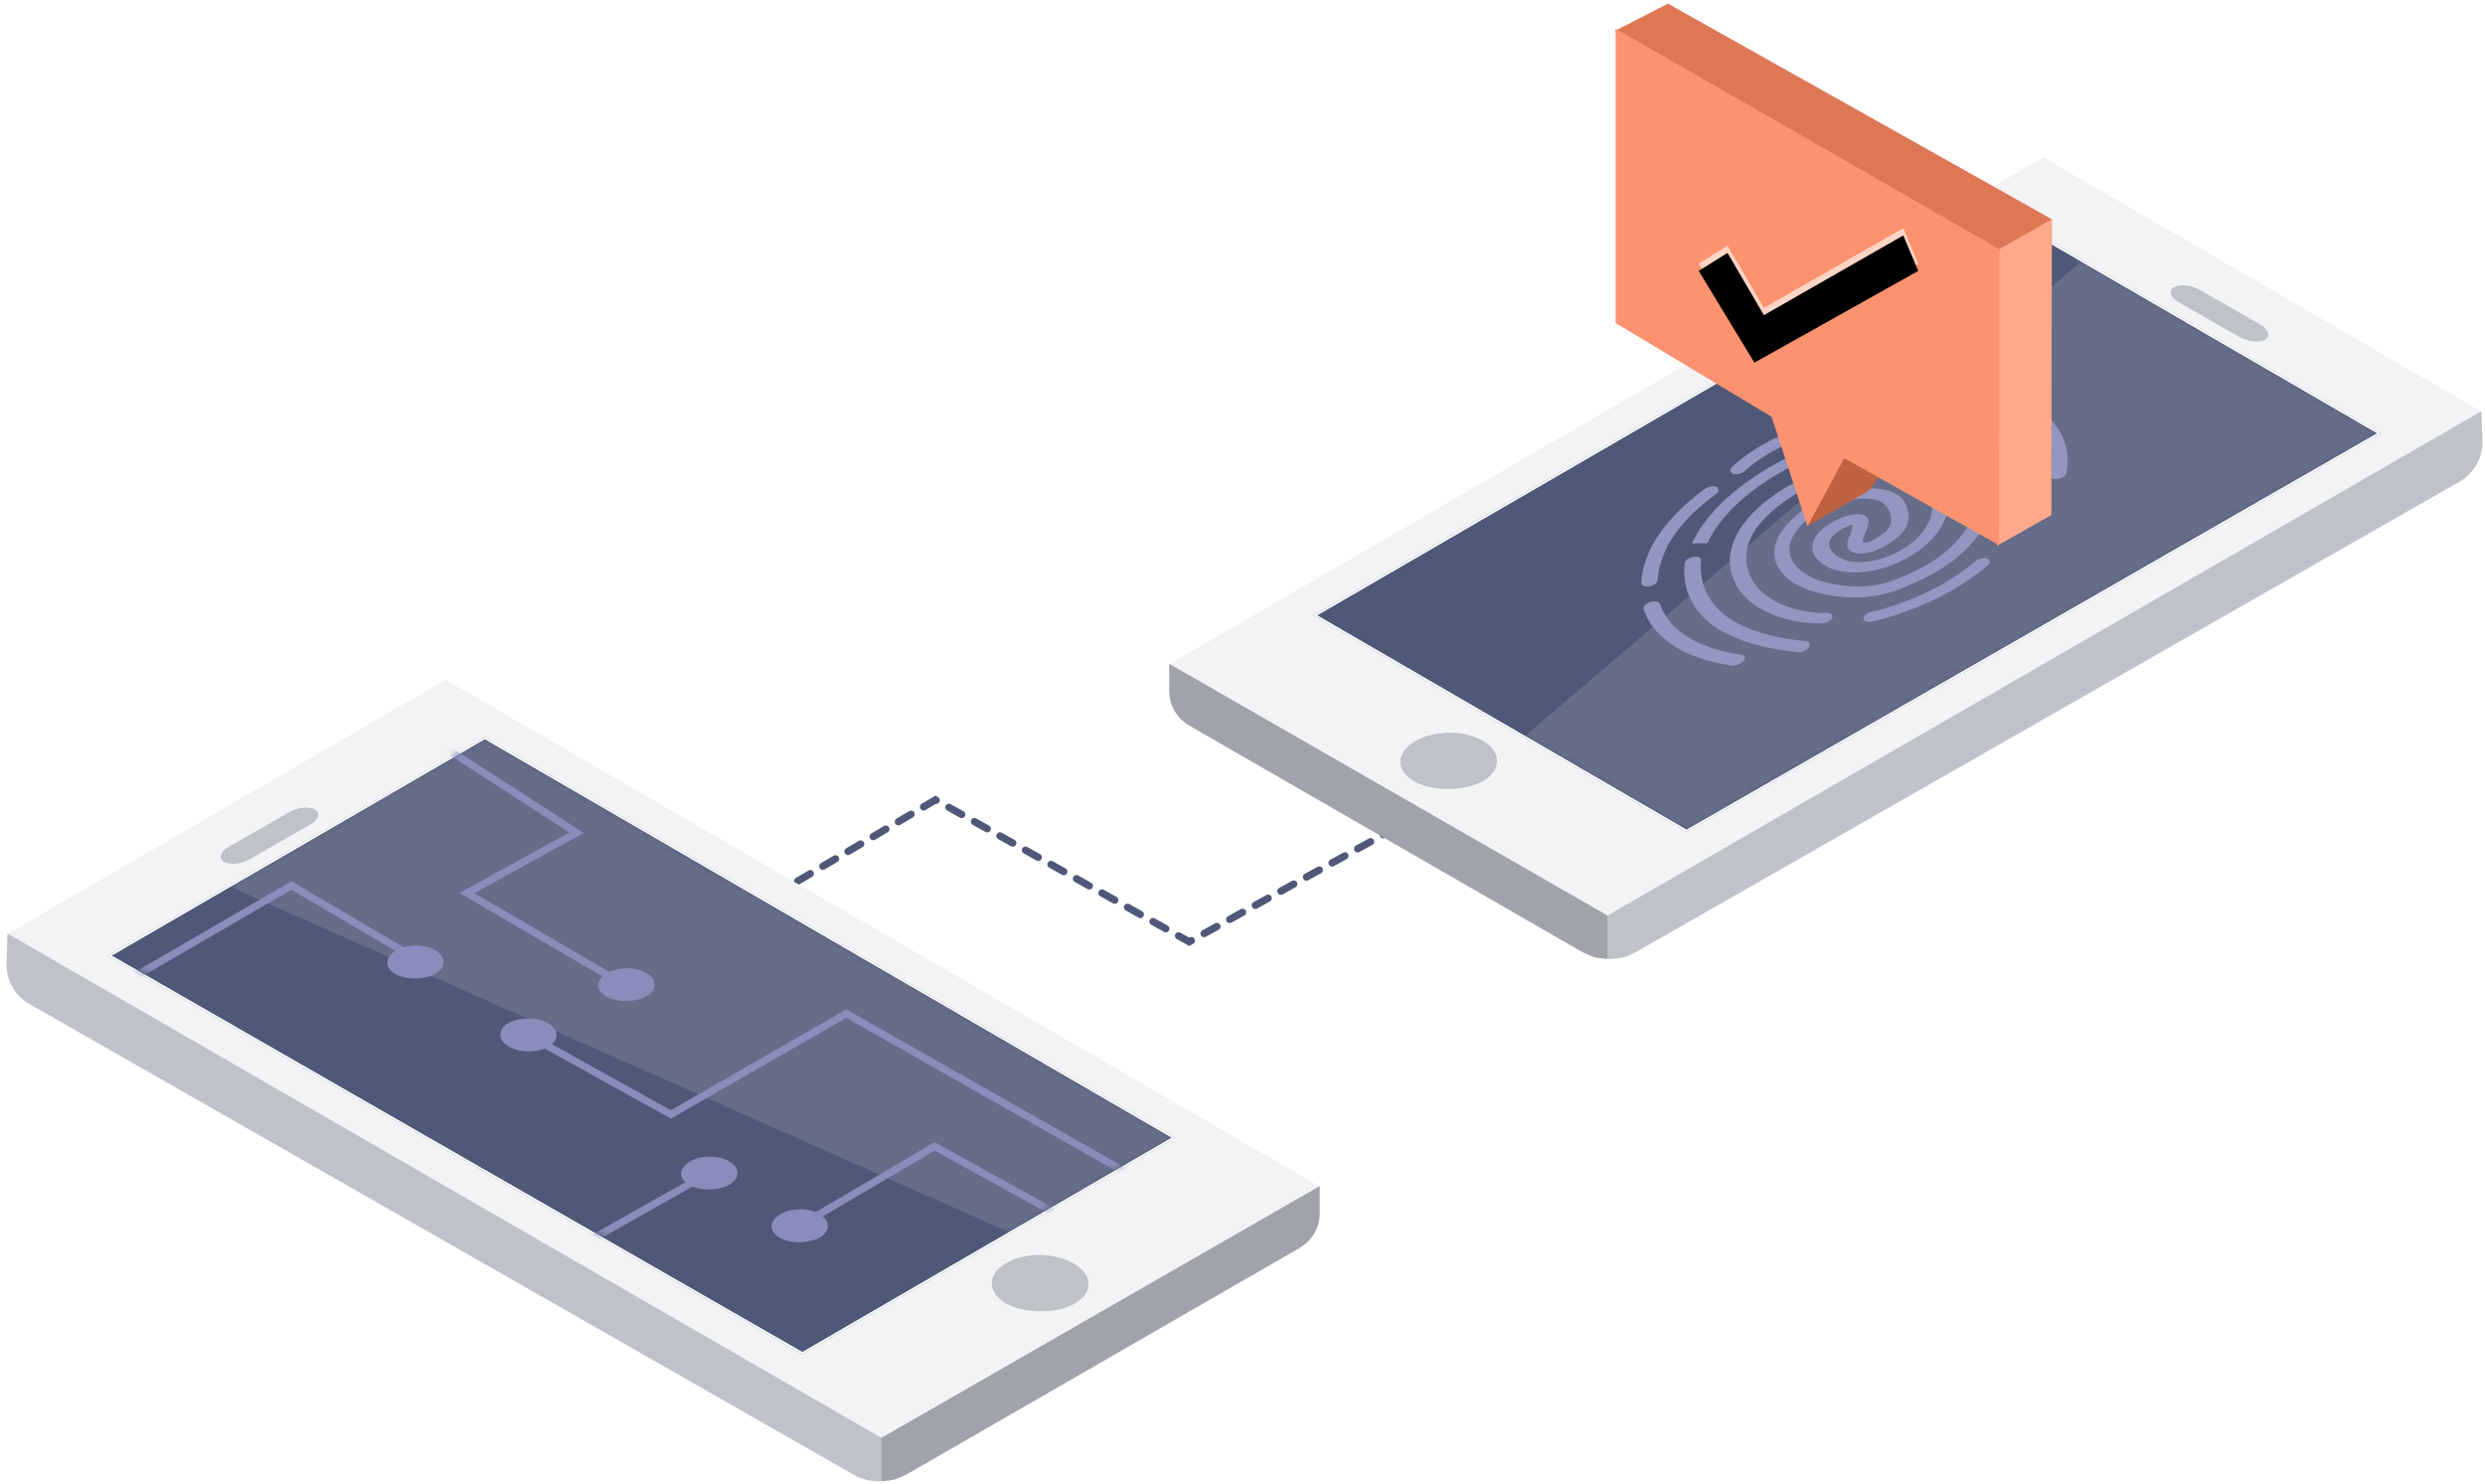 <svg width="340" height="203" viewBox="0 0 340 203" xmlns="http://www.w3.org/2000/svg" xmlns:xlink="http://www.w3.org/1999/xlink"><title>Group 25</title><defs><path id="a" d="M94.824.457l51.541 29.9-94.986 54.52L.347 55.263z"/><path id="c" d="M21.341 41.623l19.07-10.908 2.047 4.852L20.04 48.12l-7.618-12.553 3.933-2.464z"/><filter x="-3.3%" y="-5.7%" width="106.7%" height="111.5%" filterUnits="objectBoundingBox" id="d"><feGaussianBlur stdDeviation=".5" in="SourceAlpha" result="shadowBlurInner1"/><feOffset dy="1" in="shadowBlurInner1" result="shadowOffsetInner1"/><feComposite in="shadowOffsetInner1" in2="SourceAlpha" operator="arithmetic" k2="-1" k3="1" result="shadowInnerInner1"/><feColorMatrix values="0 0 0 0 0.689 0 0 0 0 0.315 0 0 0 0 0.186 0 0 0 1 0" in="shadowInnerInner1"/></filter><path id="e" d="M94.824.457l51.541 29.9-94.986 54.52L.347 55.263z"/><path id="g" d="M.539 30l51-30 93 55-50 29z"/></defs><g fill="none" fill-rule="evenodd"><path stroke="#505778" stroke-linecap="round" stroke-dasharray="2" d="M194.518 111.307l-31.813 17.553L128 109.437l-78 46"/><path fill="#F2F3F4" d="M279.57 21.541l60.017 34.817-119.585 69.091-60.048-34.552z"/><g transform="translate(179.38 28.93)"><mask id="b" fill="#fff"><use xlink:href="#a"/></mask><use fill="#505878" xlink:href="#a"/><path stroke="#FFF" stroke-width=".25" d="M94.824.601L.596 55.264l50.783 29.468 94.736-54.376L94.825.601z"/><path fill-opacity=".128" fill="#FFF" mask="url(#b)" d="M113.216.168l46.99 27.26-119.584 69.09-24.106-13.87z"/></g><path d="M300.982 39.667l8.221 4.71c1.177.674 1.495 1.604.71 2.077-.784.474-2.374.31-3.551-.363l-8.221-4.71c-1.177-.674-1.495-1.604-.71-2.077.784-.474 2.374-.311 3.551.363zM193.614 101.42c2.486-1.457 6.61-1.651 9.32-.032 2.712 1.62 2.321 4.064.066 5.426-2.255 1.362-6.84 1.656-9.531.066-2.691-1.59-2.34-4.002.145-5.46z" fill="#BEC2C9"/><path d="M159.973 90.82v3.706a5.49 5.49 0 0 0 2.748 4.756l.494.284 53.319 30.728c.76.36 1.331.59 1.715.69.384.101.97.173 1.756.218v-5.9L159.973 90.82z" fill="#A0A3AA"/><path d="M219.99 131.216v-5.977l119.524-68.976.132 4.078a6.153 6.153 0 0 1-3.099 5.543l-.257.147-112.498 64.252a6.667 6.667 0 0 1-1.774.716 8.045 8.045 0 0 1-2.027.217z" fill="#BEC2C9"/><path d="M254.984 56.197c7.991-1.518 15.01-.468 19.686 2.997 6.117 4.563 1.626 12.62 1.095 13.548-.224.41-.865.691-1.466.673-.25-.013-.395-.034-.52-.123-.208-.147-.293-.37-.067-.617.204-.344 4.718-8.142-.918-12.284-4.239-3.237-10.573-4.21-17.819-2.817-.641.117-1.14-.073-1.124-.468.018-.395.491-.793 1.133-.909zm11.012-2.314c.705.01 6.906.076 11.248 3.304 3.842 2.875 3.541 6.406 3.284 7.77-.06.202.003.328.17.446s.457.16.768.135c.622-.049 1.199-.455 1.258-.82.36-1.536.615-5.424-3.581-8.632-4.698-3.56-11.646-3.666-12.455-3.667-.602-.018-1.262.329-1.383.732-.224.411.131.743.69.732zM256.26 64.42c.622-.05 1.178-.388 1.341-.762.12-.403-.255-.668-.815-.656-2.363.121-4.432.613-5.467.859-7.76 1.925-11.762 6.503-12.439 7.409-1.62 2.03-3.23 5.205-1.353 8.727.548 1.038 1.386 1.955 2.471 2.722 2.546 1.797 6.183 2.656 9.293 2.574.56-.012 1.22-.359 1.383-.732.162-.374-.193-.706-.753-.695-3.11.083-8.325-1.077-10.244-4.63-1.645-3.114-.322-5.84 1.114-7.593.39-.457 3.94-4.704 10.727-6.421.89-.267 2.731-.676 4.742-.802zm-23.657 9.904l-.352-.005-.706-.01 1.058.015zm39.253-2.716c2.457-3.636 1.573-7.433-2.56-10.35-2.504-1.77-5.995-2.607-10.287-2.464-4.705.176-9.92 1.54-14.44 3.799-6.38 3.225-11.01 7.361-13.086 11.754l.706.01 1.43-.048c1.852-3.982 6.131-7.795 11.912-10.71 3.985-1.988 8.66-3.243 12.848-3.378 3.732-.132 6.85.605 8.958 2.175 3.61 2.63 4.49 5.937 2.34 9.057-2.312 3.493-4.698 5.714-10.857 8.038-3.885 1.487-10.26.648-12.623-1.59-2.321-2.209-1.66-4.752 1.904-7.525 1.132-.91 3.075-1.653 5.042-1.973 1.76-.303 3.296-.195 4.17.26.438.228.71.501.962.842.359.66 1.078 2.307-.53 3.45l-.123.075c-1.422 1.03-2.227 1.357-2.727 1.167-.105-.156.178-.932.341-1.305.406-1.016.832-2.098-.374-2.462-.562-.152-1.39-.086-2.342.219-1.344.434-3.098 1.392-3.959 2.575-1.578 2.058.099 4.056 2.656 4.804.894.224 2.39.466 4.564.13 4.038-.647 6.942-2.91 7.703-3.592 2.037-1.735 3.138-3.887 3.057-5.978-.098-1.697-1.023-3.164-2.608-4.12-.938-.581-2.144-.945-3.494-1.166-.54-.055-1.264.166-1.53.548-.266.381-.138.797.402.853 1.163.17 2.078.49 2.85.954 1.334.78 2.07 2.032 2.207 3.43.098 1.697-.84 3.476-2.424 4.88-.617.54-2.862 2.291-5.948 2.798-1.283.232-2.383.188-3.318-.065-1.768-.516-3.024-1.891-2.082-3.179.739-.943 2.37-1.662 2.889-1.703.043.193-.2.835-.301 1.17-.406 1.016-.832 2.099.25 2.537 2.227.84 4.803-1.003 5.771-1.702l.124-.076c1.875-1.36 2.315-3.165 1.22-5.078-.253-.504-.734-.925-1.4-1.233-1.271-.653-3.408-.779-5.748-.397-2.61.436-5.089 1.452-6.675 2.692-4.346 3.36-5.105 6.566-2.365 9.233 2.594 2.482 9.78 3.814 15.196 1.78 7.047-2.755 9.741-5.328 12.3-9.136zm-24.908 16.1c-1.328-.125-8.115-.767-11.65-4.158-2.427-2.365-2.74-5.027-2.55-6.845.018-.395-.42-.622-1.061-.506-.642.116-1.157.485-1.175.88-.251 2.019.086 4.942 2.743 7.55.397.362.752.694 1.211 1.019 4.049 2.858 10.193 3.453 11.521 3.577.54.056 1.242-.262 1.508-.643.245-.479-.007-.82-.547-.875zm-8.755 1.872c-2.471-.361-6.004-1.228-8.512-3.324a8.737 8.737 0 0 1-2.562-3.6c-.148-.348-.667-.47-1.33-.287-.62.213-.99.603-.903.99.511 1.5 1.415 2.87 2.794 4.006.292.206.48.42.773.627 2.128 1.503 5.041 2.583 8.488 3.064.54.056 1.222-.195 1.53-.547.493-.465.303-.843-.278-.929zM226.8 79.341c.146-2.176 1.022-3.917 1.327-4.596 1.347-2.467 3.606-4.94 6.636-7.114.453-.33.49-.792.094-.99-.395-.199-1.14-.074-1.594.257-3.297 2.391-5.782 5.112-7.251 7.818-.367.717-1.304 2.66-1.449 4.998a.44.44 0 0 0 .19.378c.209.147.5.19.872.128.684-.087 1.157-.485 1.175-.88zm10.322-14.519c.458.16 1.162.007 1.573-.354 1.317-1.186 2.904-2.262 4.7-3.19 1.982-1.042 4.297-1.849 6.532-2.386.6-.146 1.074-.544 1.09-.939-.044-.357-.543-.547-1.185-.43-2.608.6-5.212 1.527-7.483 2.69a24.144 24.144 0 0 0-5.339 3.635c-.35.323-.347.65-.096.827.021.097.105.156.208.147zM271.95 77.37c.412-.36.387-.784-.07-.945-.458-.16-1.162-.006-1.573.354a31.995 31.995 0 0 1-5.918 3.878 39.103 39.103 0 0 1-8.413 3.091c-.6.146-1.073.544-.987.93a.51.51 0 0 0 .169.282c.208.148.603.182 1.037.082 3.27-.783 6.35-1.945 9.26-3.388 2.395-1.239 4.601-2.692 6.495-4.284z" fill="#9396C0" fill-rule="nonzero"/><path fill="#D75" d="M259.492 58.586l12.724 14.606 8.445-2.71.075-40.486L228.22.5l-7.197 3.686L228.22 40.1l21.33 12.825-2.111 18.833 8.394-4.71z"/><path fill="#FFA88B" d="M273.24 74.667l7.42-4.195.076-40.485-7.496 4.29z"/><path fill="#BE6242" d="M247.336 71.964l8.498-4.915 2.048-3.071-6.143-4.095z"/><path d="M252.325 62.681l21.169 11.896.075-40.485-52.515-30.163v40.268l21.33 12.824 4.927 14.996z" fill="#FC926F"/><g transform="translate(220 .5)"><use fill="#FFD4C5" xlink:href="#c"/><use fill="#000" filter="url(#d)" xlink:href="#c"/></g><path fill="#F2F3F4" d="M60.97 93.008L.952 127.825l119.585 69.092 60.048-34.553z"/><g transform="matrix(-1 0 0 1 161.159 100.398)"><mask id="f" fill="#fff"><use xlink:href="#e"/></mask><use fill="#505878" xlink:href="#e"/><path stroke="#FFF" stroke-width=".25" d="M94.824.601L.596 55.264l50.783 29.468 94.736-54.376L94.825.601z"/><path fill-opacity=".128" fill="#FFF" mask="url(#f)" d="M100.159-6.398l37 24-124 55-22-13z"/></g><path d="M39.557 111.135l-8.221 4.709c-1.177.674-1.495 1.604-.71 2.078.784.473 2.374.31 3.551-.364l8.221-4.71c1.177-.674 1.495-1.604.71-2.077-.784-.474-2.374-.31-3.551.364zm107.368 61.753c-2.486-1.458-6.61-1.652-9.32-.033-2.712 1.62-2.321 4.064-.066 5.426 2.255 1.363 6.84 1.656 9.531.066 2.691-1.59 2.34-4.002-.145-5.46z" fill="#BEC2C9"/><path d="M180.566 162.287v3.706a5.49 5.49 0 0 1-2.748 4.756l-.494.285-53.319 30.727c-.76.36-1.331.59-1.715.69-.384.101-.97.174-1.756.218v-5.9l60.032-34.482z" fill="#A0A3AA"/><path d="M120.549 202.684v-5.977L1.025 127.73l-.132 4.078a6.153 6.153 0 0 0 3.099 5.542l.257.147 112.498 64.252a6.667 6.667 0 0 0 1.774.717 8.045 8.045 0 0 0 2.028.217z" fill="#BEC2C9"/><g transform="translate(15 100.738)"><mask id="h" fill="#fff"><use xlink:href="#g"/></mask><g mask="url(#h)"><path d="M68.023 32.421c1.448-.848 3.849-.961 5.427-.019 1.579.943 1.352 2.367.039 3.16-1.314.793-3.983.964-5.55.038-1.567-.925-1.363-2.33.084-3.179zm-28.872-3.093c1.448-.849 3.849-.962 5.427-.019 1.579.943 1.352 2.366.038 3.16-1.313.793-3.982.963-5.55.038-1.566-.926-1.362-2.33.085-3.18z" fill="#8A8DBB"/><path stroke="#8A8DBB" d="M3.553 32.793l21.32-12.374 17.53 10.312"/><path d="M91.74 65.418c1.447-.849 3.848-.962 5.427-.019 1.578.943 1.351 2.366.038 3.16-1.313.793-3.983.964-5.55.038-1.567-.926-1.363-2.33.085-3.179z" fill="#8A8DBB"/><path stroke="#8A8DBB" d="M129.661 65.397l-16.782-9.28-17.53 10.311"/><path d="M54.618 42.445c1.448.849 3.849.962 5.427.02 1.58-.944 1.352-2.367.039-3.16-1.314-.794-3.983-.964-5.55-.039-1.567.926-1.363 2.33.084 3.18z" fill="#8A8DBB"/><path stroke="#8A8DBB" d="M138.941 59.603L100.79 37.949l-24 13.797-18.561-10.311M46.346 1.859L63.876 13.2l-14.993 8.25 21.179 12.373M65.83 68.894l16.485-9.302"/><path d="M79.366 58.2c1.447-.849 3.848-.962 5.427-.019 1.579.943 1.351 2.366.038 3.16-1.313.793-3.983.964-5.55.038-1.567-.926-1.362-2.33.085-3.179z" fill="#8A8DBB"/></g></g></g></svg>